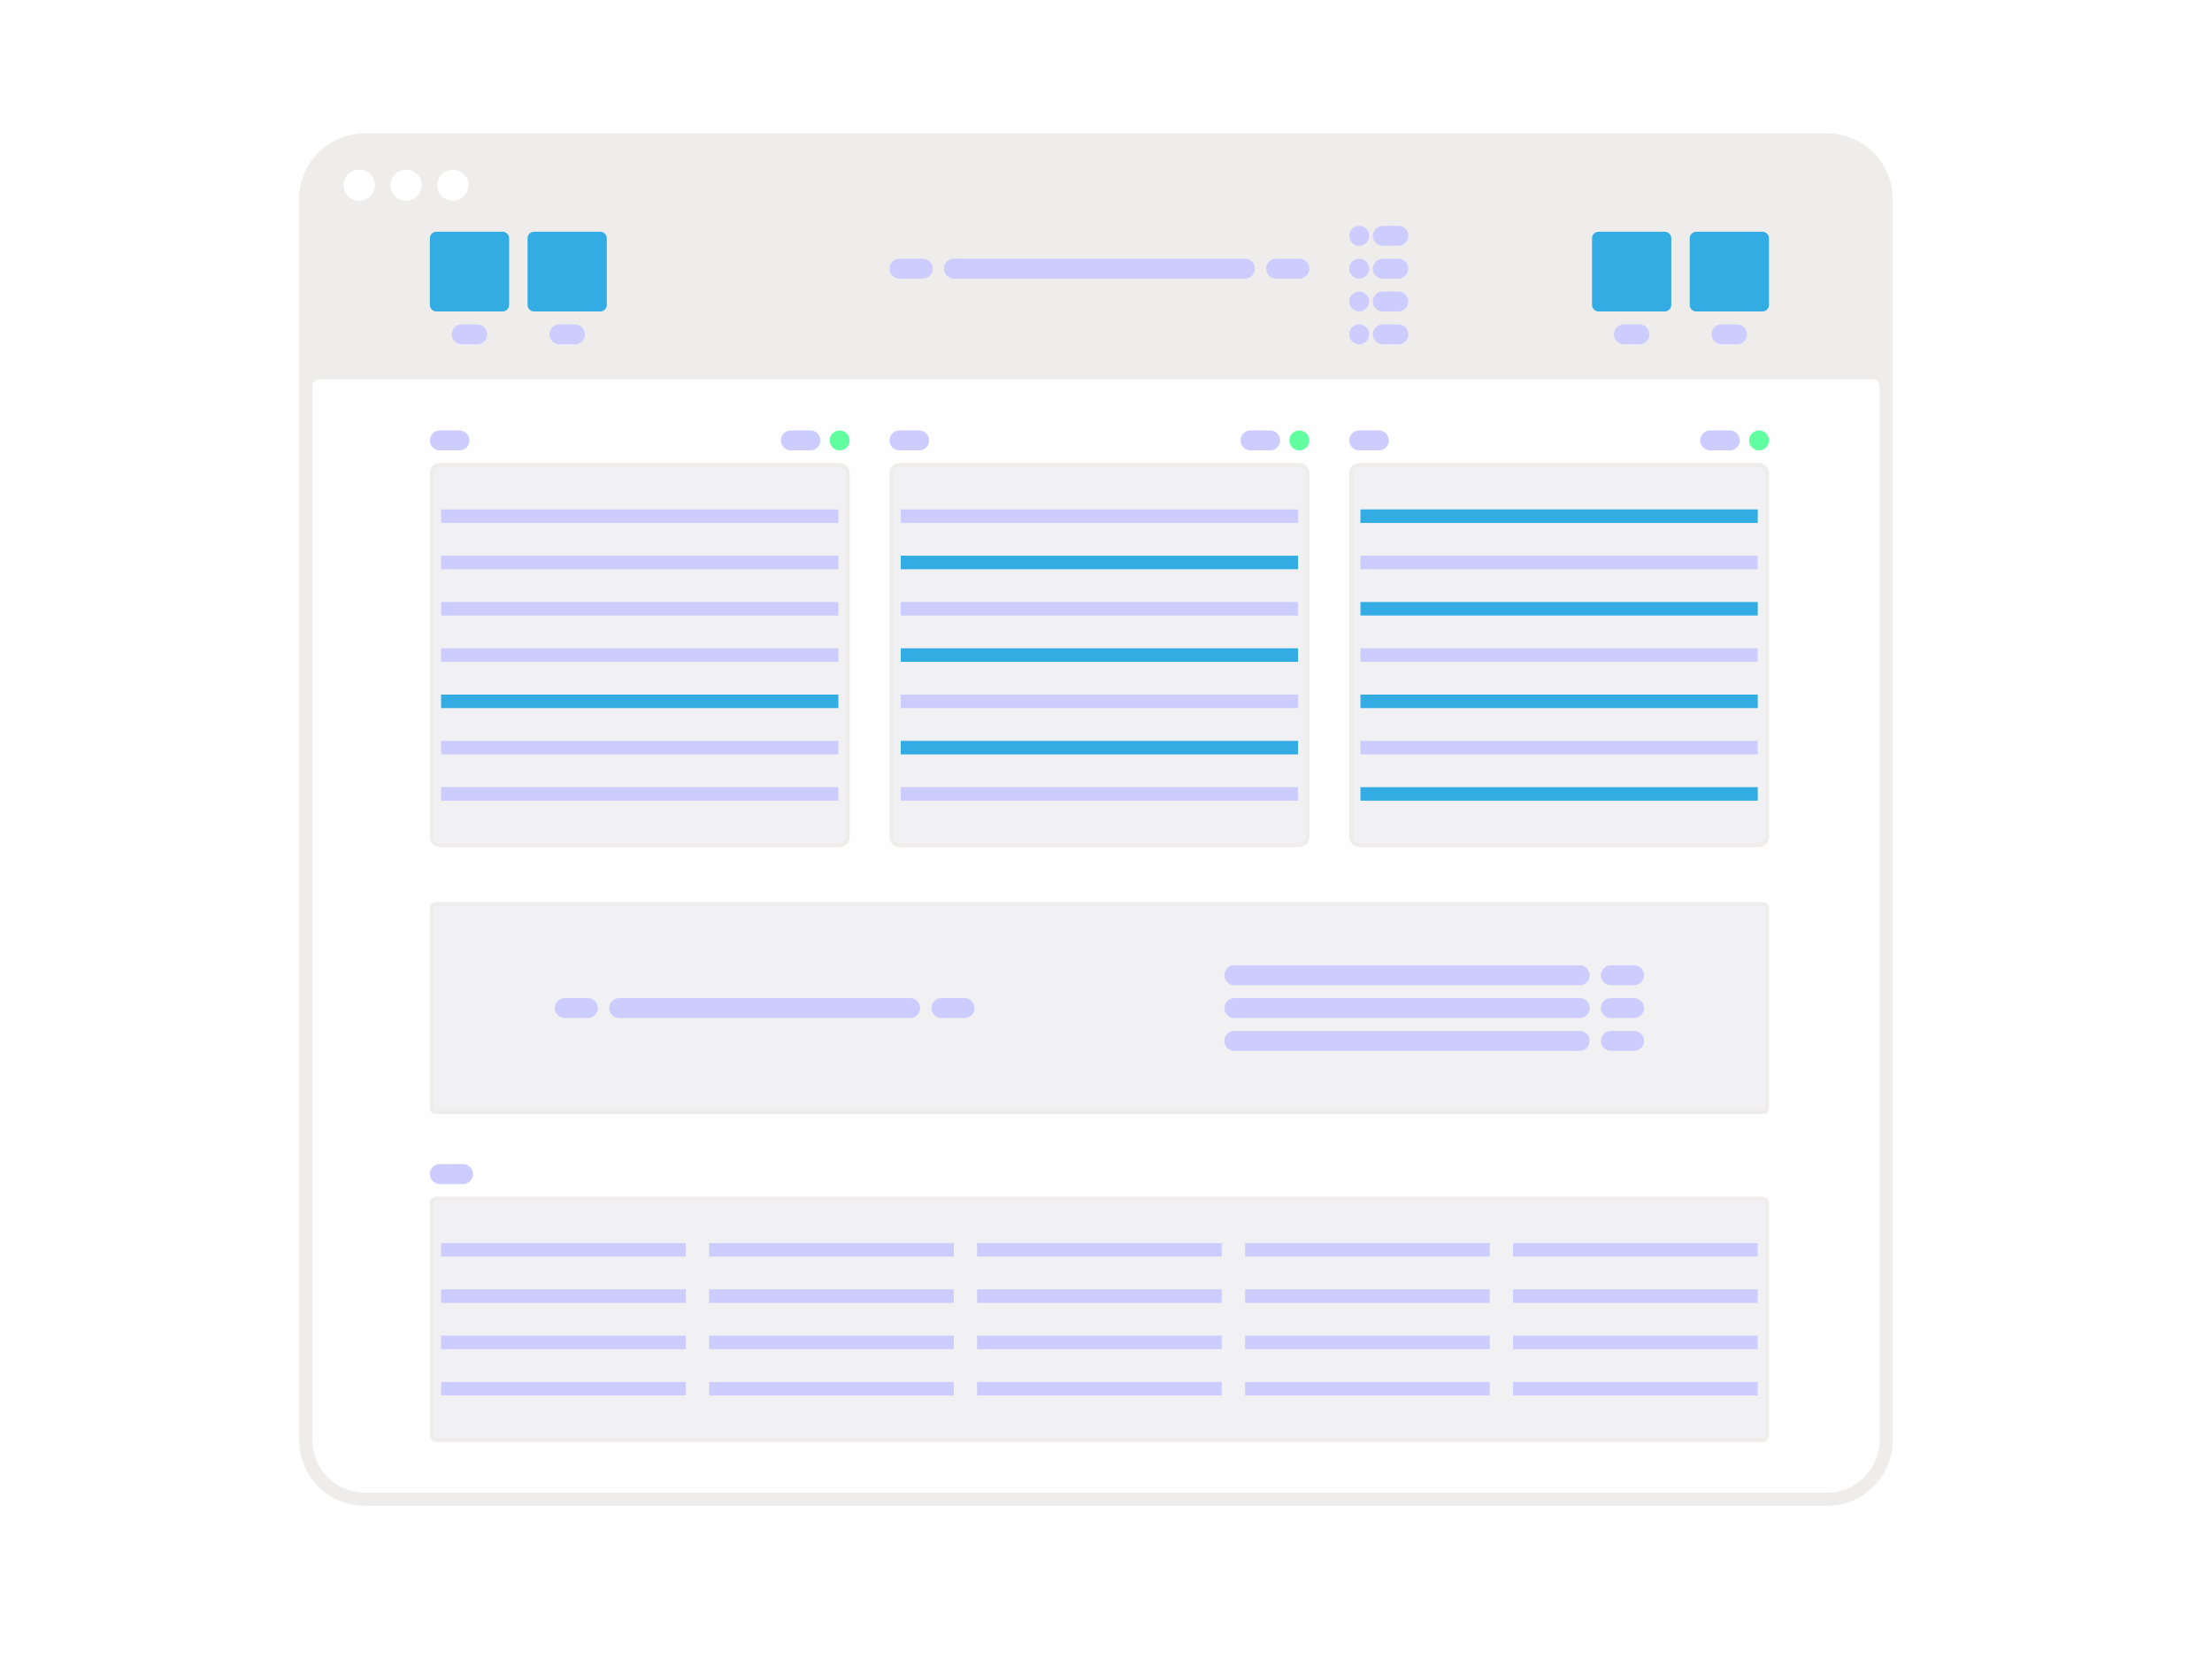 <?xml version="1.0" encoding="UTF-8"?>
<!DOCTYPE svg PUBLIC "-//W3C//DTD SVG 1.1//EN" "http://www.w3.org/Graphics/SVG/1.1/DTD/svg11.dtd">
<svg xmlns="http://www.w3.org/2000/svg" xmlns:xlink="http://www.w3.org/1999/xlink" width="1200px" height="900px" style="shape-rendering:geometricPrecision;text-rendering:geometricPrecision;image-rendering:optimizeQuality;fill-rule:evenodd;clip-rule:evenodd" version="1.1" viewBox="0 0 1200 900" xml:space="preserve">
    <defs>
        <style type="text/css">
            <![CDATA[
                .fil11 {fill:#61FFA0}
                .fil10 {fill:#CCCCFF}
                .fil5 {fill:#EEEDEC}
                .fil4 {fill:#F1F1F3}
                .fil3 {fill:#FEFEFE;fill-rule:nonzero}
                .fil7 {fill:#33ACE3;fill-rule:nonzero}
                .fil9 {fill:#CCCCFF;fill-rule:nonzero}
                .fil8 {fill:#CCCCFF;fill-rule:nonzero}
                .fil2 {fill:#EEEDEC;fill-rule:nonzero}
                .fil6 {fill:white;fill-rule:nonzero}
                .fil0 {fill:url(#id0)}
                .fil1 {fill:url(#id1)}
            ]]>
        </style>
    </defs>
    <g id="Layer_x0020_1">
        <polygon points="1200,900 0,900 0,0 1200,0 " class="fil0"/>
        <path d="M1002.038 827.635l-793.128 0c-19.725,0 -35.715,-15.989 -35.715,-35.714l0 -673.128c0,-19.728 15.99,-35.713 35.715,-35.713l793.128 0c19.721,0 35.712,15.985 35.712,35.713l0 673.128c0,19.725 -15.991,35.714 -35.712,35.714z" class="fil1"/>
        <path d="M991.091 72.364l-793.127 0c-19.724,0 -35.714,15.986 -35.714,35.713l0 673.13c0,19.725 15.99,35.713 35.714,35.713l793.127 0c19.728,0 35.713,-15.988 35.713,-35.713l0 -673.13c0,-19.727 -15.985,-35.713 -35.713,-35.713z" class="fil2"/>
        <path d="M169.392 209.356l0 571.851c0,15.778 12.792,28.571 28.572,28.571l793.127 0c15.781,0 28.569,-12.793 28.569,-28.571l0 -571.851c0,-1.97 -1.595,-3.572 -3.572,-3.572l-843.124 0c-1.973,0 -3.572,1.602 -3.572,3.572z" class="fil3"/>
        <g>
            <path d="M236.262 489.482l720.332 0c1.688,0 3.067,1.38 3.067,3.067l0 108.635c0,1.687 -1.379,3.067 -3.067,3.067l-720.332 0c-1.688,0 -3.067,-1.38 -3.067,-3.067l0 -108.635c0,-1.687 1.379,-3.067 3.067,-3.067z" class="fil4"/>
            <path id="1" d="M236.262 489.482l720.332 0c1.688,0 3.067,1.38 3.067,3.067l0 108.635c0,1.687 -1.379,3.067 -3.067,3.067l-720.332 0c-1.688,0 -3.067,-1.38 -3.067,-3.067l0 -108.635c0,-1.687 1.379,-3.067 3.067,-3.067zm720.332 2.001l-720.332 0c-0.291,0 -0.558,0.12 -0.752,0.314 -0.194,0.195 -0.315,0.461 -0.315,0.752l0 108.635c0,0.291 0.121,0.558 0.315,0.752 0.194,0.194 0.461,0.315 0.752,0.315l720.332 0c0.291,0 0.558,-0.121 0.752,-0.315 0.194,-0.194 0.315,-0.461 0.315,-0.752l0 -108.635c0,-0.291 -0.121,-0.557 -0.315,-0.752 -0.194,-0.194 -0.461,-0.314 -0.752,-0.314z" class="fil5"/>
        </g>
        <g>
            <path d="M236.746 782.154l719.363 0c1.954,0 3.552,-1.598 3.552,-3.552l0 -125.799c0,-1.954 -1.598,-3.552 -3.552,-3.552l-719.363 0c-1.953,0 -3.551,1.598 -3.551,3.552l0 125.799c0,1.954 1.598,3.552 3.551,3.552z" class="fil4"/>
            <path id="1" d="M236.746 780.154l719.363 0c0.43,0 0.817,-0.172 1.094,-0.45l0.008 -0.008c0.278,-0.277 0.45,-0.665 0.45,-1.094l0 -125.799c0,-0.43 -0.172,-0.817 -0.45,-1.094l-0.008 -0.008c-0.277,-0.278 -0.664,-0.45 -1.094,-0.45l-719.363 0c-0.424,0 -0.812,0.176 -1.094,0.458 -0.281,0.281 -0.457,0.669 -0.457,1.094l0 125.799c0,0.425 0.176,0.813 0.457,1.094 0.282,0.282 0.67,0.458 1.094,0.458zm0 2l719.363 0c1.954,0 3.552,-1.598 3.552,-3.552l0 -125.799c0,-1.954 -1.598,-3.552 -3.552,-3.552l-719.363 0c-1.953,0 -3.551,1.598 -3.551,3.552l0 125.799c0,1.954 1.598,3.552 3.551,3.552z" class="fil5"/>
        </g>
        <g>
            <path d="M238.76 459.483l216.582 0c3.061,0 5.565,-2.505 5.565,-5.566l0 -197.112c0,-3.061 -2.504,-5.565 -5.565,-5.565l-216.582 0c-3.061,0 -5.565,2.504 -5.565,5.565l0 197.112c0,3.061 2.504,5.566 5.565,5.566z" class="fil4"/>
            <path id="1" d="M238.76 457.483l216.582 0c0.978,0 1.87,-0.403 2.516,-1.049l0.004 0.004c0.644,-0.647 1.045,-1.539 1.045,-2.521l0 -197.112c0,-0.981 -0.401,-1.873 -1.045,-2.52l-0.004 0.004c-0.646,-0.647 -1.538,-1.049 -2.516,-1.049l-216.582 0c-0.978,0 -1.869,0.402 -2.516,1.049l-0.008 0c-0.642,0.642 -1.041,1.533 -1.041,2.516l0 197.112c0,0.983 0.399,1.875 1.041,2.516l0.008 0c0.647,0.647 1.538,1.05 2.516,1.05zm0 2l216.582 0c3.061,0 5.565,-2.505 5.565,-5.566l0 -197.112c0,-3.061 -2.504,-5.565 -5.565,-5.565l-216.582 0c-3.061,0 -5.565,2.504 -5.565,5.565l0 197.112c0,3.061 2.504,5.566 5.565,5.566z" class="fil5"/>
        </g>
        <path d="M194.89 91.983c-4.673,0 -8.462,3.79 -8.462,8.466 0,4.67 3.789,8.459 8.462,8.459 4.674,0 8.463,-3.789 8.463,-8.459 0,-4.676 -3.789,-8.466 -8.463,-8.466z" class="fil6"/>
        <path d="M220.277 91.983c-4.673,0 -8.462,3.79 -8.462,8.466 0,4.67 3.789,8.459 8.462,8.459 4.675,0 8.464,-3.789 8.464,-8.459 0,-4.676 -3.789,-8.466 -8.464,-8.466z" class="fil6"/>
        <path d="M245.665 91.983c-4.674,0 -8.462,3.79 -8.462,8.466 0,4.67 3.788,8.459 8.462,8.459 4.674,0 8.463,-3.789 8.463,-8.459 0,-4.676 -3.789,-8.466 -8.463,-8.466z" class="fil6"/>
        <path d="M236.766 168.972l35.858 0c1.972,0 3.571,-1.602 3.571,-3.572l0 -36.108c0,-1.97 -1.599,-3.572 -3.571,-3.572l-35.858 0c-1.973,0 -3.571,1.602 -3.571,3.572l0 36.108c0,1.97 1.598,3.572 3.571,3.572z" class="fil7"/>
        <polygon points="239.281,681.704 372.035,681.704 372.035,674.361 239.281,674.361 " class="fil8"/>
        <polygon points="239.281,706.814 372.035,706.814 372.035,699.475 239.281,699.475 " class="fil8"/>
        <polygon points="239.281,731.929 372.035,731.929 372.035,724.586 239.281,724.586 " class="fil8"/>
        <polygon points="239.281,757.039 372.035,757.039 372.035,749.7 239.281,749.7 " class="fil8"/>
        <polygon points="517.42,681.704 384.665,681.704 384.665,674.361 517.42,674.361 " class="fil8"/>
        <polygon points="517.42,706.814 384.665,706.814 384.665,699.475 517.42,699.475 " class="fil8"/>
        <polygon points="517.42,731.929 384.665,731.929 384.665,724.586 517.42,724.586 " class="fil8"/>
        <polygon points="517.42,757.039 384.665,757.039 384.665,749.7 517.42,749.7 " class="fil8"/>
        <polygon points="808.19,681.704 675.436,681.704 675.436,674.361 808.19,674.361 " class="fil8"/>
        <polygon points="808.19,706.814 675.436,706.814 675.436,699.475 808.19,699.475 " class="fil8"/>
        <polygon points="808.19,731.929 675.436,731.929 675.436,724.586 808.19,724.586 " class="fil8"/>
        <polygon points="808.19,757.039 675.436,757.039 675.436,749.7 808.19,749.7 " class="fil8"/>
        <polygon points="530.051,681.704 662.805,681.704 662.805,674.361 530.051,674.361 " class="fil8"/>
        <polygon points="530.051,706.814 662.805,706.814 662.805,699.475 530.051,699.475 " class="fil8"/>
        <polygon points="530.051,731.929 662.805,731.929 662.805,724.586 530.051,724.586 " class="fil8"/>
        <polygon points="530.051,757.039 662.805,757.039 662.805,749.7 530.051,749.7 " class="fil8"/>
        <polygon points="820.821,681.704 953.575,681.704 953.575,674.361 820.821,674.361 " class="fil8"/>
        <polygon points="820.821,706.814 953.575,706.814 953.575,699.475 820.821,699.475 " class="fil8"/>
        <polygon points="820.821,731.929 953.575,731.929 953.575,724.586 820.821,724.586 " class="fil8"/>
        <polygon points="820.821,757.039 953.575,757.039 953.575,749.7 820.821,749.7 " class="fil8"/>
        <polygon points="239.281,283.693 454.821,283.693 454.821,276.354 239.281,276.354 " class="fil9"/>
        <polygon points="239.281,308.808 454.821,308.808 454.821,301.465 239.281,301.465 " class="fil9"/>
        <polygon points="239.281,333.918 454.821,333.918 454.821,326.579 239.281,326.579 " class="fil9"/>
        <polygon points="239.281,359.033 454.821,359.033 454.821,351.69 239.281,351.69 " class="fil9"/>
        <polygon points="239.281,427.029 454.821,427.029 454.821,434.369 239.281,434.369 " class="fil9"/>
        <polygon points="239.281,401.915 454.821,401.915 454.821,409.258 239.281,409.258 " class="fil9"/>
        <polygon points="239.281,376.804 454.821,376.804 454.821,384.143 239.281,384.143 " class="fil7"/>
        <path d="M758.59 122.533l-8.422 0c-2.974,0 -5.407,2.432 -5.407,5.406l0 0.001c0,2.974 2.433,5.406 5.407,5.406l8.422 0c2.974,0 5.406,-2.432 5.406,-5.406l0 -0.001c0,-2.974 -2.432,-5.406 -5.406,-5.406z" class="fil10"/>
        <path d="M325.624 168.972l-35.858 0c-1.972,0 -3.571,-1.602 -3.571,-3.572l0 -36.108c0,-1.97 1.599,-3.572 3.571,-3.572l35.858 0c1.972,0 3.571,1.602 3.571,3.572l0 36.108c0,1.97 -1.599,3.572 -3.571,3.572z" class="fil7"/>
        <path d="M867.232 168.972l35.858 0c1.972,0 3.571,-1.602 3.571,-3.572l0 -36.108c0,-1.97 -1.599,-3.572 -3.571,-3.572l-35.858 0c-1.972,0 -3.571,1.602 -3.571,3.572l0 36.108c0,1.97 1.599,3.572 3.571,3.572z" class="fil7"/>
        <path d="M956.09 168.972l-35.858 0c-1.972,0 -3.571,-1.602 -3.571,-3.572l0 -36.108c0,-1.97 1.599,-3.572 3.571,-3.572l35.858 0c1.972,0 3.571,1.602 3.571,3.572l0 36.108c0,1.97 -1.599,3.572 -3.571,3.572z" class="fil7"/>
        <path d="M758.59 151.159l-8.422 0c-2.974,0 -5.407,-2.432 -5.407,-5.406l0 -0.001c0,-2.974 2.433,-5.406 5.407,-5.406l8.422 0c2.974,0 5.406,2.432 5.406,5.406l0 0.001c0,2.974 -2.432,5.406 -5.406,5.406z" class="fil10"/>
        <path d="M758.59 158.159l-8.422 0c-2.974,0 -5.407,2.432 -5.407,5.406l0 0.001c0,2.974 2.433,5.406 5.407,5.406l8.422 0c2.974,0 5.406,-2.432 5.406,-5.406l0 -0.001c0,-2.974 -2.432,-5.406 -5.406,-5.406z" class="fil10"/>
        <path d="M758.59 186.785l-8.422 0c-2.974,0 -5.407,-2.432 -5.407,-5.406l0 -0.001c0,-2.974 2.433,-5.406 5.407,-5.406l8.422 0c2.974,0 5.406,2.432 5.406,5.406l0 0.001c0,2.974 -2.432,5.406 -5.406,5.406z" class="fil10"/>
        <circle cx="737.355" cy="145.753" r="5.406" class="fil10"/>
        <circle cx="737.355" cy="127.94" r="5.406" class="fil10"/>
        <circle cx="737.355" cy="163.566" r="5.406" class="fil10"/>
        <circle cx="737.355" cy="181.379" r="5.406" class="fil10"/>
        <g>
            <path d="M488.137 459.483l216.582 0c3.061,0 5.565,-2.505 5.565,-5.566l0 -197.112c0,-3.061 -2.504,-5.565 -5.565,-5.565l-216.582 0c-3.061,0 -5.565,2.504 -5.565,5.565l0 197.112c0,3.061 2.504,5.566 5.565,5.566z" class="fil4"/>
            <path id="1" d="M488.137 457.483l216.582 0c0.978,0 1.869,-0.403 2.516,-1.049 0.647,-0.647 1.049,-1.538 1.049,-2.517l0 -197.112c0,-0.978 -0.402,-1.87 -1.049,-2.516 -0.647,-0.647 -1.538,-1.049 -2.516,-1.049l-216.582 0c-0.981,0 -1.873,0.4 -2.52,1.045l0.004 0.004c-0.647,0.646 -1.049,1.538 -1.049,2.516l0 197.112c0,0.979 0.402,1.87 1.049,2.517l-0.004 0.004c0.647,0.644 1.539,1.045 2.52,1.045zm0 2l216.582 0c3.061,0 5.565,-2.505 5.565,-5.566l0 -197.112c0,-3.061 -2.504,-5.565 -5.565,-5.565l-216.582 0c-3.061,0 -5.565,2.504 -5.565,5.565l0 197.112c0,3.061 2.504,5.566 5.565,5.566z" class="fil5"/>
        </g>
        <polygon points="488.658,283.693 704.198,283.693 704.198,276.354 488.658,276.354 " class="fil9"/>
        <polygon points="488.658,308.808 704.198,308.808 704.198,301.465 488.658,301.465 " class="fil7"/>
        <polygon points="488.658,333.918 704.198,333.918 704.198,326.579 488.658,326.579 " class="fil9"/>
        <polygon points="488.658,359.033 704.198,359.033 704.198,351.69 488.658,351.69 " class="fil7"/>
        <polygon points="488.658,427.029 704.198,427.029 704.198,434.369 488.658,434.369 " class="fil9"/>
        <polygon points="488.658,401.915 704.198,401.915 704.198,409.258 488.658,409.258 " class="fil7"/>
        <polygon points="488.658,376.804 704.198,376.804 704.198,384.143 488.658,384.143 " class="fil9"/>
        <g>
            <path d="M737.514 459.483l216.582 0c3.061,0 5.565,-2.505 5.565,-5.566l0 -197.112c0,-3.061 -2.504,-5.565 -5.565,-5.565l-216.582 0c-3.061,0 -5.565,2.504 -5.565,5.565l0 197.112c0,3.061 2.504,5.566 5.565,5.566z" class="fil4"/>
            <path id="1" d="M737.514 457.483l216.582 0c0.978,0 1.87,-0.403 2.516,-1.049 0.647,-0.647 1.049,-1.538 1.049,-2.517l0 -197.112c0,-0.978 -0.402,-1.87 -1.049,-2.516 -0.646,-0.647 -1.538,-1.049 -2.516,-1.049l-216.582 0c-0.978,0 -1.869,0.402 -2.516,1.049l-0.008 0c-0.642,0.642 -1.041,1.533 -1.041,2.516l0 197.112c0,0.983 0.399,1.875 1.041,2.516l0.008 0c0.647,0.647 1.538,1.05 2.516,1.05zm0 2l216.582 0c3.061,0 5.565,-2.505 5.565,-5.566l0 -197.112c0,-3.061 -2.504,-5.565 -5.565,-5.565l-216.582 0c-3.061,0 -5.565,2.504 -5.565,5.565l0 197.112c0,3.061 2.504,5.566 5.565,5.566z" class="fil5"/>
        </g>
        <polygon points="738.035,283.693 953.575,283.693 953.575,276.354 738.035,276.354 " class="fil7"/>
        <polygon points="738.035,308.808 953.575,308.808 953.575,301.465 738.035,301.465 " class="fil9"/>
        <polygon points="738.035,333.918 953.575,333.918 953.575,326.579 738.035,326.579 " class="fil7"/>
        <polygon points="738.035,359.033 953.575,359.033 953.575,351.69 738.035,351.69 " class="fil9"/>
        <polygon points="738.035,427.029 953.575,427.029 953.575,434.369 738.035,434.369 " class="fil7"/>
        <polygon points="738.035,401.915 953.575,401.915 953.575,409.258 738.035,409.258 " class="fil9"/>
        <polygon points="738.035,376.804 953.575,376.804 953.575,384.143 738.035,384.143 " class="fil7"/>
        <circle cx="455.501" cy="238.923" r="5.406" class="fil11"/>
        <circle cx="704.878" cy="238.923" r="5.406" class="fil11"/>
        <circle cx="954.255" cy="238.923" r="5.406" class="fil11"/>
        <path d="M487.978 140.346l12.6 0c2.974,0 5.407,2.432 5.407,5.406l0 0.001c0,2.974 -2.433,5.406 -5.407,5.406l-12.6 0c-2.974,0 -5.406,-2.432 -5.406,-5.406l0 -0.001c0,-2.974 2.432,-5.406 5.406,-5.406z" class="fil10"/>
        <path d="M704.878 140.346l-12.6 0c-2.974,0 -5.407,2.432 -5.407,5.406l0 0.001c0,2.974 2.433,5.406 5.407,5.406l12.6 0c2.974,0 5.406,-2.432 5.406,-5.406l0 -0.001c0,-2.974 -2.432,-5.406 -5.406,-5.406z" class="fil10"/>
        <path d="M675.379 140.346l-157.902 0c-2.974,0 -5.406,2.432 -5.406,5.406l0 0.001c0,2.974 2.432,5.406 5.406,5.406l157.902 0c2.974,0 5.406,-2.432 5.406,-5.406l0 -0.001c0,-2.974 -2.432,-5.406 -5.406,-5.406z" class="fil10"/>
        <path d="M238.601 631.527l12.6 0c2.974,0 5.406,2.432 5.406,5.407l0 0c0,2.974 -2.432,5.406 -5.406,5.406l-12.6 0c-2.974,0 -5.406,-2.432 -5.406,-5.406l0 0c0,-2.975 2.432,-5.407 5.406,-5.407z" class="fil10"/>
        <path d="M886.494 541.46l-12.6 0c-2.974,0 -5.406,2.432 -5.406,5.406l0 0.001c0,2.974 2.432,5.406 5.406,5.406l12.6 0c2.974,0 5.406,-2.432 5.406,-5.406l0 -0.001c0,-2.974 -2.432,-5.406 -5.406,-5.406z" class="fil10"/>
        <path d="M856.994 541.46l-187.398 0c-2.975,0 -5.408,2.432 -5.408,5.406l0 0.001c0,2.974 2.433,5.406 5.408,5.406l187.398 0c2.975,0 5.407,-2.432 5.407,-5.406l0 -0.001c0,-2.974 -2.432,-5.406 -5.407,-5.406z" class="fil10"/>
        <path d="M306.362 541.46l12.6 0c2.974,0 5.406,2.433 5.406,5.407l0 0c0,2.974 -2.432,5.406 -5.406,5.406l-12.6 0c-2.974,0 -5.406,-2.432 -5.406,-5.406l0 0c0,-2.974 2.432,-5.407 5.406,-5.407z" class="fil10"/>
        <path d="M523.262 541.46l-12.601 0c-2.973,0 -5.406,2.433 -5.406,5.407l0 0c0,2.974 2.433,5.406 5.406,5.406l12.601 0c2.973,0 5.406,-2.432 5.406,-5.406l0 0c0,-2.974 -2.433,-5.407 -5.406,-5.407z" class="fil10"/>
        <path d="M493.762 541.46l-157.901 0c-2.974,0 -5.406,2.433 -5.406,5.407l0 0c0,2.974 2.432,5.406 5.406,5.406l157.901 0c2.974,0 5.407,-2.432 5.407,-5.406l0 0c0,-2.974 -2.433,-5.407 -5.407,-5.407z" class="fil10"/>
        <path d="M886.494 523.647l-12.6 0c-2.974,0 -5.406,2.432 -5.406,5.406l0 0.001c0,2.974 2.432,5.406 5.406,5.406l12.6 0c2.974,0 5.406,-2.432 5.406,-5.406l0 -0.001c0,-2.974 -2.432,-5.406 -5.406,-5.406z" class="fil10"/>
        <path d="M856.994 523.647l-187.398 0c-2.975,0 -5.408,2.432 -5.408,5.406l0 0.001c0,2.974 2.433,5.406 5.408,5.406l187.398 0c2.975,0 5.407,-2.432 5.407,-5.406l0 -0.001c0,-2.974 -2.432,-5.406 -5.407,-5.406z" class="fil10"/>
        <path d="M856.994 559.273l-187.398 0c-2.975,0 -5.408,2.432 -5.408,5.406l0 0.001c0,2.974 2.433,5.406 5.408,5.406l187.398 0c2.975,0 5.407,-2.432 5.407,-5.406l0 -0.001c0,-2.974 -2.432,-5.406 -5.407,-5.406z" class="fil10"/>
        <path d="M873.894 559.273l12.6 0c2.974,0 5.406,2.432 5.406,5.407l0 0c0,2.974 -2.432,5.406 -5.406,5.406l-12.6 0c-2.974,0 -5.406,-2.432 -5.406,-5.406l0 0c0,-2.975 2.432,-5.407 5.406,-5.407z" class="fil10"/>
        <path d="M942.372 175.972l-8.422 0c-2.974,0 -5.406,2.432 -5.406,5.406l0 0.001c0,2.974 2.432,5.406 5.406,5.406l8.422 0c2.974,0 5.406,-2.432 5.406,-5.406l0 -0.001c0,-2.974 -2.432,-5.406 -5.406,-5.406z" class="fil10"/>
        <path d="M889.372 175.972l-8.422 0c-2.974,0 -5.406,2.432 -5.406,5.406l0 0.001c0,2.974 2.432,5.406 5.406,5.406l8.422 0c2.974,0 5.406,-2.432 5.406,-5.406l0 -0.001c0,-2.974 -2.432,-5.406 -5.406,-5.406z" class="fil10"/>
        <path d="M311.906 175.972l-8.422 0c-2.974,0 -5.406,2.432 -5.406,5.406l0 0.001c0,2.974 2.432,5.406 5.406,5.406l8.422 0c2.974,0 5.406,-2.432 5.406,-5.406l0 -0.001c0,-2.974 -2.432,-5.406 -5.406,-5.406z" class="fil10"/>
        <path d="M258.906 175.972l-8.422 0c-2.974,0 -5.406,2.432 -5.406,5.406l0 0.001c0,2.974 2.432,5.406 5.406,5.406l8.422 0c2.974,0 5.406,-2.432 5.406,-5.406l0 -0.001c0,-2.974 -2.432,-5.406 -5.406,-5.406z" class="fil10"/>
        <path d="M938.442 233.517l-10.666 0c-2.974,0 -5.407,2.432 -5.407,5.406l0 0c0,2.974 2.433,5.407 5.407,5.407l10.666 0c2.974,0 5.407,-2.433 5.407,-5.407l0 0c0,-2.974 -2.433,-5.406 -5.407,-5.406z" class="fil10"/>
        <path d="M748.022 233.517l-10.667 0c-2.974,0 -5.406,2.432 -5.406,5.406l0 0c0,2.974 2.432,5.407 5.406,5.407l10.667 0c2.973,0 5.406,-2.433 5.406,-5.407l0 0c0,-2.974 -2.433,-5.406 -5.406,-5.406z" class="fil10"/>
        <path d="M689.065 233.517l-10.666 0c-2.974,0 -5.406,2.432 -5.406,5.406l0 0c0,2.974 2.432,5.407 5.406,5.407l10.666 0c2.974,0 5.407,-2.433 5.407,-5.407l0 0c0,-2.974 -2.433,-5.406 -5.407,-5.406z" class="fil10"/>
        <path d="M498.645 233.517l-10.667 0c-2.974,0 -5.406,2.432 -5.406,5.406l0 0c0,2.974 2.432,5.407 5.406,5.407l10.667 0c2.973,0 5.406,-2.433 5.406,-5.407l0 0c0,-2.974 -2.433,-5.406 -5.406,-5.406z" class="fil10"/>
        <path d="M439.689 233.517l-10.667 0c-2.974,0 -5.406,2.432 -5.406,5.406l0 0c0,2.974 2.432,5.407 5.406,5.407l10.667 0c2.973,0 5.406,-2.433 5.406,-5.407l0 0c0,-2.974 -2.433,-5.406 -5.406,-5.406z" class="fil10"/>
        <path d="M249.268 233.517l-10.667 0c-2.974,0 -5.406,2.432 -5.406,5.406l0 0c0,2.974 2.432,5.407 5.406,5.407l10.667 0c2.973,0 5.406,-2.433 5.406,-5.407l0 0c0,-2.974 -2.433,-5.406 -5.406,-5.406z" class="fil10"/>
    </g>
</svg>
